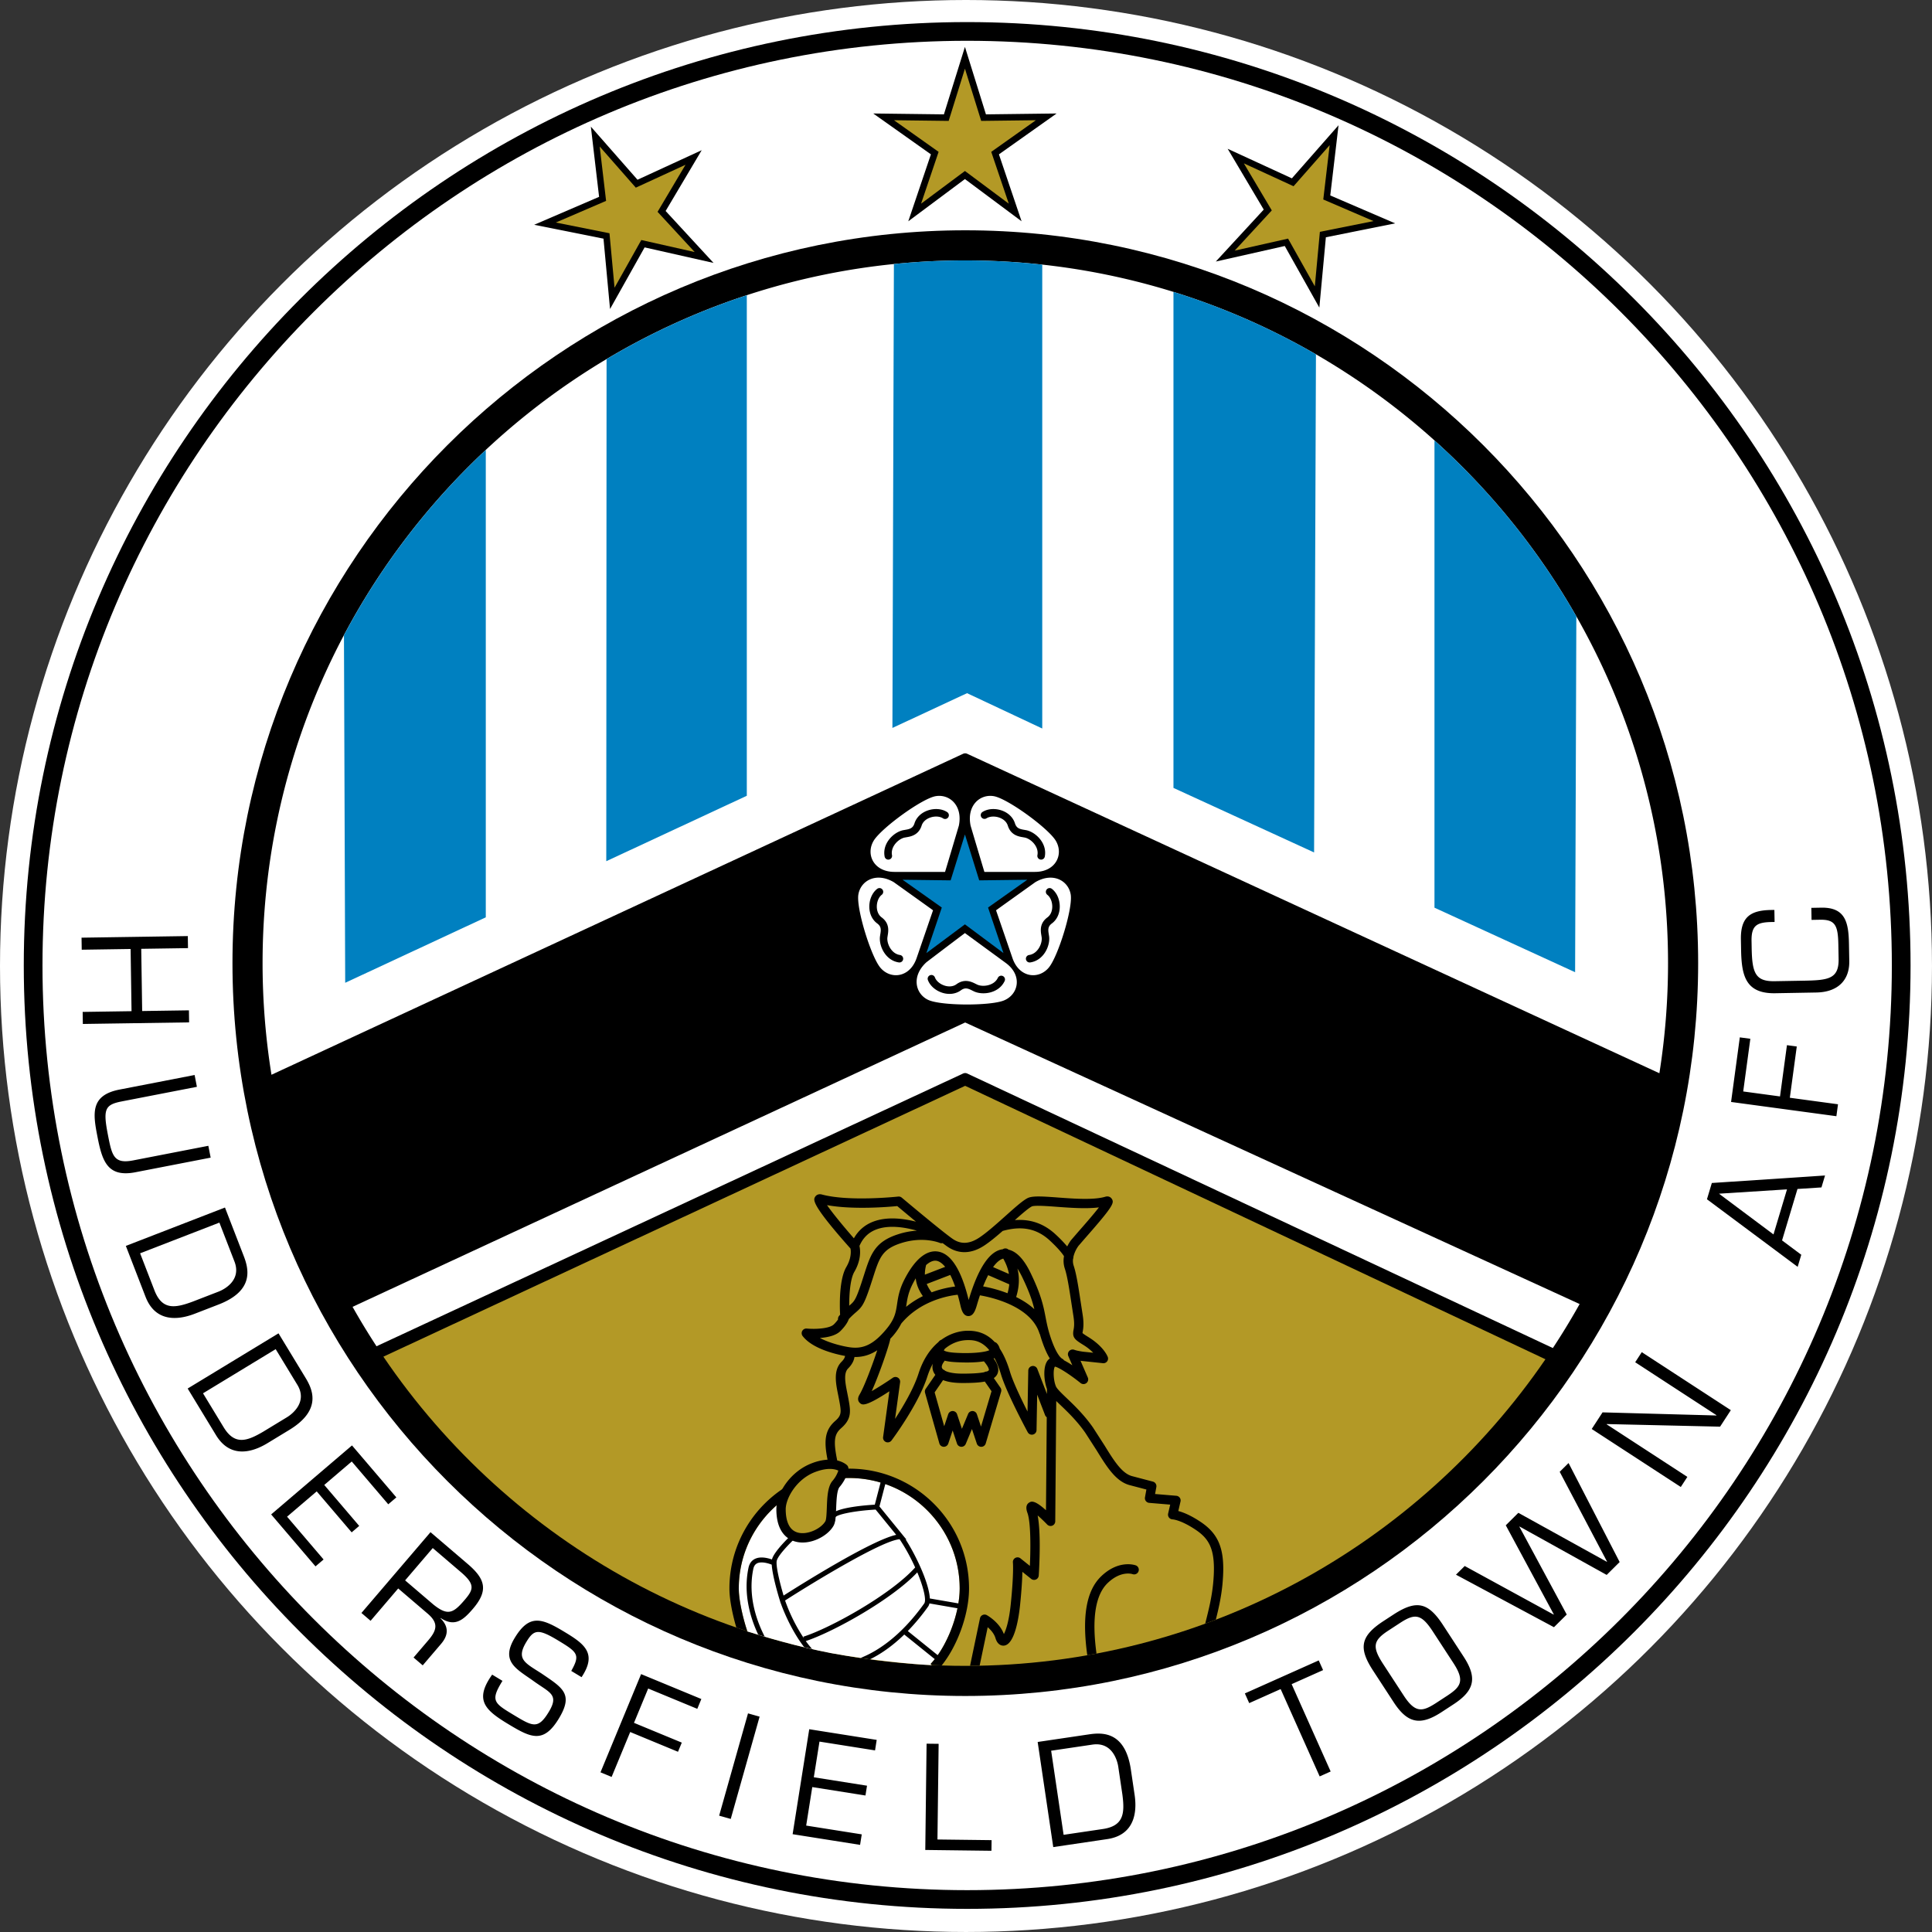 <svg xmlns="http://www.w3.org/2000/svg" width="2500" height="2500" viewBox="0 0 213.045 213.045"><rect x="0" y="0" width="213.045" height="213.045" fill="#333333" stroke="none"/><circle cx="106.522" cy="106.522" r="106.522" fill="#fff"/><path d="M2.622 106.465c0 57.362 46.667 104.029 104.03 104.029 57.362 0 104.029-46.667 104.029-104.029 0-57.363-46.667-104.03-104.029-104.03-57.363 0-104.03 46.668-104.03 104.03z"/><path d="M4.685 106.465C4.685 50.24 50.427 4.498 106.651 4.498S208.617 50.24 208.617 106.465s-45.742 101.966-101.966 101.966S4.685 162.69 4.685 106.465z" fill="#fff"/><path d="M25.635 106.207c0 44.56 36.252 80.812 80.812 80.812 44.559 0 80.811-36.252 80.811-80.812 0-44.559-36.252-80.812-80.811-80.812-44.56.001-80.812 36.253-80.812 80.812z"/><path d="M42.276 149.602c13.948 20.56 37.508 34.096 64.171 34.096 26.537 0 49.999-13.412 63.971-33.81-16.852-7.938-63.461-29.903-63.99-30.152-.538.25-48.139 22.41-64.152 29.866z" fill="#b39926"/><path d="M106.661 83.124l76.323 35.224c.625-3.957.953-8.011.953-12.14 0-42.728-34.762-77.49-77.49-77.49-42.729 0-77.492 34.762-77.492 77.49 0 4.188.339 8.298.981 12.308l76.26-35.391a.545.545 0 0 1 .465-.001z" fill="#fff"/><path d="M82.352 87.75V32.557a77.1 77.1 0 0 0-15.465 7.044l-.032 55.365 15.497-7.216zM106.639 76.438l8.291 3.897V29.183a77.936 77.936 0 0 0-16.358-.068l-.164 51.156 8.231-3.833zM144.907 94.001l.205-54.929a77.102 77.102 0 0 0-15.712-6.884v54.697l15.507 7.116zM173.69 107.209l.136-39.239a78.009 78.009 0 0 0-15.644-19.401v51.524l15.508 7.116zM53.569 101.154V49.618a77.95 77.95 0 0 0-15.64 20.427l.136 38.329 15.504-7.22z" fill="#0080c0"/><path d="M106.664 118.382l64.573 30.269a77.508 77.508 0 0 0 2.951-4.853l-67.757-31.047-67.553 31.356a77.866 77.866 0 0 0 2.641 4.348l64.677-30.074a.551.551 0 0 1 .468.001z" fill="#fff"/><path d="M106.064 6.265l-1.978 6.346-7.792-.097 6.359 4.506-2.496 7.382s5.853-4.361 6.247-4.656l6.248 4.656-2.498-7.382 6.36-4.506-7.792.097-2.317-7.441-.341 1.095z"/><path d="M104.69 13.078l1.715-5.506 1.793 5.76 6.031-.075-4.922 3.488 1.934 5.714-4.836-3.604-4.835 3.604 1.932-5.714-4.922-3.488a76367 76367 0 0 0 6.031.075l.079-.254z" fill="#b39926"/><path d="M65.288 15.104l.775 6.603-7.158 3.079 7.643 1.53.722 7.759 3.813-6.795 7.602 1.714-5.285-5.728 3.978-6.703s-6.631 3.053-7.079 3.258l-5.144-5.856.133 1.139z"/><path d="M66.59 22.257l.245-.105-.704-5.993 3.981 4.534 5.479-2.522-3.079 5.188 4.091 4.434-5.884-1.326-2.952 5.26-.559-6.006-5.915-1.184 5.297-2.28z" fill="#b39926"/><path d="M146.846 14.672s-4.063 4.625-4.389 4.994l-7.079-3.258s3.727 6.279 3.977 6.703l-5.284 5.729 7.602-1.713c.242.429 3.813 6.793 3.813 6.793l.721-7.758 7.642-1.53-7.158-3.08.912-7.742-.757.862z"/><path d="M142.817 20.338l3.808-4.333-.705 5.992 5.541 2.384-5.915 1.184-.558 6.006-2.952-5.259-5.885 1.326 4.091-4.436-3.079-5.188 5.479 2.522.175-.198z" fill="#b39926"/><path d="M98.637 96.146h5.575c.008 0 1.522-5.09 1.524-5.102.447-2.213-1.027-3.503-2.548-3.251-1.522.255-6.006 3.531-6.841 4.906-.903 1.488-.026 3.447 2.29 3.447zM102.888 100.381c.003-.009-4.321-3.096-4.33-3.104-1.949-1.139-3.648-.165-3.903 1.357-.256 1.52 1.386 6.826 2.416 8.064 1.112 1.335 3.252 1.144 4.005-1.046.004-.011 1.807-5.262 1.812-5.271zM118.069 98.635c-.256-1.521-1.954-2.496-3.902-1.357-.009.008-4.334 3.095-4.331 3.104.006.008 1.808 5.259 1.812 5.271.753 2.189 2.892 2.381 4.004 1.046 1.032-1.239 2.674-6.545 2.417-8.064zM110.903 106.182l-4.498-3.291a778.16 778.16 0 0 0-4.245 3.216c-1.667 1.523-1.239 3.433.139 4.128 1.376.695 6.93.697 8.418.082 1.607-.668 2.056-2.769.186-4.135zM108.553 96.146h5.574c2.315 0 3.192-1.958 2.289-3.447-.833-1.375-5.315-4.651-6.838-4.906-1.522-.251-2.995 1.039-2.55 3.251.002.012 1.515 5.102 1.525 5.102z" fill="#fff"/><path d="M102.283 89.38c-.713.254-1.238.768-1.44 1.409-.17.54-.504.632-1.035.72l-.242.044c-1.029.227-2.294 1.44-2.017 2.902a.414.414 0 1 0 .814-.154c-.179-.944.712-1.792 1.381-1.939l.199-.036c.473-.078 1.354-.225 1.688-1.288.124-.392.462-.712.929-.878.513-.183 1.075-.15 1.433.084a.413.413 0 1 0 .453-.692c-.574-.377-1.403-.443-2.163-.172zM96.729 98.015c-.543.418-.875 1.178-.868 1.984.007.76.323 1.426.864 1.826.456.336.435.681.346 1.209l-.037.248c-.121 1.045.616 2.635 2.089 2.847a.413.413 0 1 0 .117-.82c-.951-.137-1.463-1.254-1.385-1.934l.031-.205c.084-.505.226-1.35-.67-2.012-.331-.244-.524-.669-.528-1.168-.005-.542.208-1.061.544-1.319a.412.412 0 1 0-.503-.656zM115.415 98.091a.416.416 0 0 0 .075.581c.337.258.551.776.545 1.318-.004.499-.197.924-.528 1.168-.899.663-.756 1.509-.67 2.015l.031.202c.079.68-.434 1.797-1.384 1.934a.414.414 0 0 0 .117.82c1.475-.211 2.21-1.801 2.089-2.848l-.037-.245c-.089-.529-.111-.874.345-1.21.542-.401.857-1.066.864-1.827.008-.806-.325-1.566-.868-1.984a.412.412 0 0 0-.579.076zM102.565 107.54a.415.415 0 0 0-.244.532c.239.643.866 1.185 1.638 1.416.728.217 1.457.114 2-.285.458-.337.783-.214 1.262.03l.219.106c.966.426 2.703.192 3.341-1.153a.414.414 0 1 0-.748-.355c-.412.868-1.632 1.027-2.258.751l-.179-.087c-.429-.217-1.226-.623-2.128.041-.331.243-.795.302-1.272.159-.52-.155-.952-.513-1.1-.911a.411.411 0 0 0-.531-.244zM108.317 89.553a.414.414 0 0 0 .454.691c.351-.23.927-.265 1.433-.083.467.167.804.486.926.876.336 1.064 1.184 1.206 1.69 1.289l.199.036c.668.147 1.56.996 1.379 1.939a.414.414 0 1 0 .814.154c.278-1.461-.987-2.675-2.015-2.902l-.242-.044c-.531-.088-.865-.181-1.036-.721-.201-.64-.725-1.153-1.438-1.408-.76-.271-1.59-.205-2.164.173z"/><path d="M104.898 96.855l1.507-4.837 1.576 5.06 5.299-.066-4.325 3.064 1.699 5.021-4.25-3.167-4.249 3.167 1.698-5.021-4.325-3.064 5.298.066.072-.223z" fill="#0080c0"/><path d="M105.826 175.161c0-6.717-5.463-12.181-12.179-12.181s-12.18 5.464-12.18 12.181c0 1.306.473 3.342.95 4.742 1.653.526 5.694 1.736 9.251 2.396 4.065.753 9.126 1.247 11.09 1.321l-.139-.132c1.799-1.879 3.207-5.537 3.207-8.327z" fill="#fff"/><path d="M93.646 161.95c-7.285 0-13.211 5.926-13.211 13.211 0 1.299.383 3.02.762 4.31.402.139.807.273 1.211.406-.474-1.4-.941-3.417-.941-4.715 0-6.717 5.464-12.181 12.18-12.181 1.2 0 2.359.177 3.455.502l-.636 2.439c-1.021.06-4.167.303-4.779 1.064l-.129.456a.228.228 0 0 1 .002.026c0 .329-.901 1.085-1.761 1.6l-2.453.123-.073.068c-.192.179-1.883 1.776-2.139 2.672l-.006.036c-.471-.165-1.273-.363-1.877-.067-.375.183-.615.515-.714.988-.618 2.935.258 5.648 1.076 7.375.237.073.477.143.715.213-.833-1.606-1.9-4.421-1.257-7.476.064-.303.201-.503.419-.611.46-.225 1.205-.013 1.61.148.079 1.28.789 3.608.885 3.916a.019.019 0 0 1 .002.007l.104.335.007-.004c.396 1.125 1.313 3.21 2.582 4.846.291.069.583.134.875.199a10.597 10.597 0 0 1-.699-.873c3.091-1.021 9.533-4.625 12.295-7.576.695 1.662 1.026 3.065.764 3.432-2.731 3.825-5.408 5.381-7.042 6.012.351.053.704.1 1.056.148 1.062-.518 2.37-1.36 3.787-2.736l3.361 2.71c-.15.188-.302.369-.458.532l.124.119c.366.017.734.03 1.101.042 1.748-2.167 3.014-5.668 3.014-8.488 0-7.283-5.927-13.208-13.212-13.208zm-8.013 10.389c0-.106.009-.193.027-.258.175-.614 1.39-1.855 1.917-2.354l2.389-.121.058-.034c.501-.294 2.081-1.29 2.081-2.119a.677.677 0 0 0-.008-.101c.085-.348 2.192-.763 4.46-.888l2.27 2.786c-2.772.603-10.76 5.637-12.42 6.696-.352-1.184-.774-2.856-.774-3.607zm2.957 8.141l.057.178a18.656 18.656 0 0 1-2.074-4.169c3.073-1.972 10.708-6.627 12.63-6.753.662.989 1.25 2.08 1.713 3.109-2.631 2.949-9.269 6.657-12.326 7.635zm14.814 2.039l-3.3-2.661a23.346 23.346 0 0 0 2.256-2.72.925.925 0 0 0 .131-.326l3.092.536c-.381 1.839-1.183 3.753-2.179 5.171zm-.87-6.254c-.07-1.591-1.401-4.519-2.661-6.503l.077.004-2.971-3.647.644-2.468c4.769 1.652 8.204 6.186 8.204 11.51 0 .525-.05 1.081-.143 1.649l-3.15-.545z"/><path d="M134.891 172.982c0-2.545-.737-3.987-2.504-5.165-1.117-.745-1.937-1.058-2.453-1.194l.243-1.051a.51.51 0 0 0-.086-.42.518.518 0 0 0-.373-.21l-2.346-.196.142-.775a.523.523 0 0 0-.384-.592l-2.296-.604c-1.135-.303-2.021-1.738-3.045-3.4l-1.275-1.978c-.979-1.397-2.085-2.455-2.895-3.227-.544-.521-1.059-1.012-1.178-1.289-.174-.407-.25-.963-.25-1.42 0-.363.051-.646.134-.76.382.052 1.669.87 2.834 1.812a.517.517 0 0 0 .797-.607l-.806-1.854c.05.008.084.017.14.023l2.333.247a.51.51 0 0 0 .528-.695c-.044-.116-.475-1.167-2.154-2.199-.149-.093-.52-.323-.63-.431l.019-.123c.037-.194.088-.467.088-.875 0-.271-.022-.599-.085-1.003l-.212-1.376c-.267-1.752-.477-3.137-.779-4.045a1.667 1.667 0 0 1-.085-.539c0-.074.008-.146.016-.218a.449.449 0 0 0 .036-.216 3.345 3.345 0 0 1 .564-1.222l.729-.843c2.468-2.802 3.046-3.606 3.046-4.035a.553.553 0 0 0-.108-.309c-.115-.178-.361-.332-.711-.227-1.269.38-3.456.218-5.214.086-1.792-.134-2.832-.196-3.359.067-.535.268-1.412 1.052-2.427 1.959-.994.889-2.122 1.896-2.96 2.436-1.035.665-1.961.707-2.832.126-1.055-.704-5.609-4.537-5.655-4.575a.518.518 0 0 0-.389-.118c-.054.006-5.399.585-8.421-.228-.369-.099-.624.065-.739.251-.046.075-.096.156-.096.292 0 .47.602 1.607 3.988 5.414.017.076.036.191.036.384 0 .381-.089.965-.494 1.66-.601 1.029-.712 2.904-.712 4.157 0 .523.018.906.03 1.101-.038.042-.071.076-.111.122a.51.51 0 0 0-.117.402 4.027 4.027 0 0 1-.464.542c-.465.466-2.025.548-2.983.457a.515.515 0 0 0-.457.828c1.095 1.423 3.703 2.015 4.677 2.192-.021.145-.093.353-.388.646-.479.479-.632 1.099-.632 1.762 0 .62.134 1.278.259 1.896l.11.56c.095.523.162.893.162 1.189 0 .449-.155.729-.602 1.12-.77.674-1.061 1.436-1.061 2.44 0 .531.085 1.136.22 1.827a5.768 5.768 0 0 0-1.666.37c-2.456.904-3.977 3.348-3.977 5.093 0 2.621 1.323 3.363 2.111 3.573 1.588.422 3.522-.57 4.189-1.739.223-.389.256-.998.294-1.959.032-.833.076-1.976.378-2.329.816-.952.963-1.919.968-1.96a.517.517 0 0 0-.146-.438c-.026-.026-.377-.359-1.083-.525-.174-.836-.258-1.457-.258-1.933 0-.84.255-1.244.709-1.642.736-.644.952-1.226.952-1.893 0-.404-.079-.839-.169-1.337l-.121-.621c-.118-.583-.238-1.178-.238-1.686 0-.428.085-.793.33-1.038.453-.453.644-.89.696-1.258.898.017 1.714-.22 2.512-.742-.539 1.638-1.439 4.033-1.953 4.888-.296.494-.11.784.026.913.254.239.547.5 3.266-1.278l-.693 5.049a.516.516 0 0 0 .923.38c.122-.161 2.975-3.986 3.961-7.066.164-.512.366-.98.598-1.404a1.4 1.4 0 0 0 .277 1.227l-1.063 1.546a.513.513 0 0 0-.071.432l1.577 5.58a.515.515 0 0 0 .985.023l.482-1.444.48 1.444a.516.516 0 0 0 .966.035l.683-1.64.535 1.605a.515.515 0 0 0 .984-.016l1.698-5.702a.516.516 0 0 0-.07-.44l-.735-1.062c.173-.125.309-.275.394-.463.255-.568-.038-1.187-.414-1.699.032-.015.066-.029.097-.045.252.474.493 1.059.71 1.786.614 2.057 2.857 6.214 2.952 6.39a.515.515 0 0 0 .576.255.514.514 0 0 0 .395-.491l.071-3.909.872 2.265a.5.5 0 0 0 .183.224l-.085 10.259c-1.299-1.182-1.643-.977-1.86-.843-.233.144-.301.365-.301.58 0 .232.081.456.12.564.245.689.319 2.141.319 3.574 0 .812-.024 1.602-.054 2.259l-1.035-.828a.515.515 0 0 0-.836.452c.001.004.018.186.018.598 0 .666-.042 1.934-.259 4.03-.194 1.874-.533 2.842-.755 3.269-.478-1.302-1.823-2.059-1.882-2.091a.517.517 0 0 0-.752.347l-1.091 5.215c-.002.008.001.016 0 .024.351-.002.702-.006 1.052-.014l.888-4.24c.332.286.708.698.861 1.209.239.798.733.84.934.821 1.197-.113 1.637-3.14 1.772-4.435.183-1.769.242-2.939.258-3.701l.968.775a.515.515 0 0 0 .837-.368c.008-.117.108-1.638.108-3.308 0-1.187-.057-2.43-.229-3.318.32.275.699.634 1.053 1.003a.515.515 0 0 0 .888-.352l.11-13.269c.136.133.279.271.436.42.82.784 1.842 1.759 2.762 3.073l1.241 1.927c1.141 1.85 2.127 3.447 3.657 3.856l1.845.484-.157.864a.516.516 0 0 0 .464.607l2.318.194c-.108.463-.23.996-.23.996a.522.522 0 0 0 .495.632c.008 0 .887.043 2.513 1.126 1.315.877 2.044 1.863 2.044 4.303 0 .487-.028 1.033-.088 1.647-.148 1.526-.484 2.866-.781 4.049l-.093.373c.393-.143.782-.293 1.173-.442.285-1.14.585-2.413.728-3.88.058-.631.09-1.209.09-1.739z"/><path d="M113.771 133.042c.299-.15 1.698-.045 2.822.039 1.538.114 3.227.23 4.588.06-.651.842-1.781 2.125-2.3 2.714l-.781.906c-.095.127-.26.371-.417.688a14.435 14.435 0 0 0-1.279-1.326c-1.288-1.195-2.77-1.715-4.494-1.579.768-.682 1.504-1.323 1.861-1.502zM91.198 132.893c2.884.526 6.792.197 7.743.103.336.282 1.15.964 2.065 1.719-1.441-.365-3.274-.585-4.796.03-.89.36-1.575.968-2.05 1.805-1.183-1.353-2.374-2.809-2.962-3.657z" fill="#b39926"/><path d="M94.213 140.242c.509-.874.63-1.644.63-2.182 0-.312-.04-.537-.07-.666.373-.865.956-1.454 1.783-1.789 1.406-.57 3.208-.279 4.555.102-.614.038-1.3.149-2.041.386-2.622.834-3.063 2.215-3.795 4.501l-.299.922c-.616 1.849-.785 1.995-1.286 2.428l-.047.041v-.037c.001-1.24.11-2.918.57-3.706zM108.176 157.312l-.453-1.36a.516.516 0 0 0-.966-.036l-.684 1.64-.535-1.604a.515.515 0 0 0-.978 0l-.441 1.322-1.055-3.735.93-1.352c.538.211 1.253.319 2.147.319 1.022 0 1.833-.038 2.456-.159l.74 1.067-1.161 3.898zM104.123 150.124c.019-.025.026-.055.04-.082.301.077.661.13 1.097.157.914.058 2.199.087 3.238-.083.616.725.547.963.546.965-.021.047-.084.104-.237.16a.501.501 0 0 0-.276.076c-.41.087-1.129.157-2.39.157-.972 0-1.586-.141-1.931-.322a.516.516 0 0 0-.082-.072c-.029-.02-.063-.027-.095-.041a.544.544 0 0 1-.148-.167c-.12-.245.126-.605.238-.748zM104.08 148.913a.69.69 0 0 1 .142-.211c.736-.599 1.595-.927 2.526-.927.499 0 1.44.007 2.347 1.114-.473.231-1.963.395-3.77.282-.888-.055-1.168-.203-1.245-.258z" fill="#b39926"/><path d="M115.412 150.2c-.179.328-.251.785-.251 1.262 0 .617.123 1.258.291 1.703l-.005.549-1.06-2.758a.516.516 0 0 0-.997.176l-.083 4.519c-.704-1.394-1.601-3.266-1.939-4.398-.326-1.091-.711-1.915-1.126-2.546a1.28 1.28 0 0 0-.319-.58.463.463 0 0 0-.232-.134c-.991-1.069-2.08-1.249-2.941-1.249-.93 0-1.984.297-2.951 1a.513.513 0 0 0-.204.12 3.929 3.929 0 0 0-.142.155c-.88.75-1.661 1.867-2.167 3.451-.534 1.667-1.685 3.609-2.584 4.989l.554-4.035a.518.518 0 0 0-.802-.496 36.388 36.388 0 0 1-2.329 1.477c.785-1.737 1.827-4.742 2.033-5.669a.6.6 0 0 0 .011-.102c.123-.133.244-.261.368-.408.384-.461.647-.877.842-1.267 2.129-2.561 5.252-3.084 6.227-3.185.095.333.189.688.28 1.083.115.499.289 1.252.882 1.268.556.016.782-.605.965-1.241.109-.379.218-.72.327-1.045 1.16.196 5.612 1.143 6.569 4.209.01.03.029.053.043.08.059.207.125.425.203.658.31.93.614 1.572.892 2.02a1.064 1.064 0 0 0-.355.394zM102.736 142.507a3.91 3.91 0 0 1-.544-.92l2.594-.998c.177.347.357.765.535 1.279-.571.069-1.515.236-2.585.639zM101.986 140.56a4.15 4.15 0 0 1 .14-1.065c.39-.342.768-.513 1.109-.471.212.027.571.162.989.675l-2.238.861zM100.979 140.963c.076.688.336 1.325.789 1.963a9.748 9.748 0 0 0-1.851 1.184l.026-.168c.104-.697.212-1.419.712-2.39.108-.208.216-.404.324-.589zM110.632 138.791c.322.57.529 1.128.624 1.691l-1.747-.758c.497-.688.899-.883 1.123-.933zM108.969 140.613l2.327 1.011a5.334 5.334 0 0 1-.195.984 14.8 14.8 0 0 0-2.69-.754c.191-.488.378-.895.558-1.241zM112.192 139.885c.175.265.349.574.521.928.793 1.641 1.133 2.673 1.344 3.553-.601-.554-1.3-.992-2.006-1.34.341-1.091.397-2.124.141-3.141z" fill="#b39926"/><path d="M115.85 147.461c-.298-.895-.422-1.541-.555-2.225-.229-1.189-.467-2.419-1.654-4.873-.729-1.509-1.546-2.36-2.432-2.564a.506.506 0 0 0-.613-.056c-.007.004-.009.01-.016.014-1.444.167-2.71 2.055-3.764 5.596-.815-3.358-1.974-5.167-3.454-5.351-.875-.109-2.213.336-3.624 3.079-.577 1.123-.703 1.966-.814 2.708-.139.923-.248 1.653-1.185 2.777-1.382 1.657-2.509 2.219-4.019 2.003h-.001-.001c-.661-.091-2.174-.424-3.307-1.029.818-.06 1.749-.247 2.267-.765.571-.571.817-1.02.922-1.319a9.14 9.14 0 0 1 .767-.732c.672-.581.916-.861 1.589-2.882l.304-.934c.715-2.235 1.011-3.16 3.125-3.833 2.433-.774 4.23-.025 4.249-.018.103.043.21.043.312.021.235.179.436.327.577.421 1.215.809 2.584.769 3.962-.117.618-.398 1.354-1.007 2.083-1.644 2.113-.596 3.777-.262 5.207 1.065.948.88 1.372 1.433 1.555 1.72a2.733 2.733 0 0 0 .092 1.379c.274.823.488 2.236.737 3.873l.213 1.382c.054.343.074.616.074.837 0 .318-.04.528-.071.69a1.952 1.952 0 0 0-.036.351c0 .548.344.792 1.121 1.271.5.308.83.6 1.091.864l-1.112-.116c-.712-.102-.948-.2-.952-.201a.524.524 0 0 0-.727.477c0 .067.013.134.041.198l.445 1.023a9.644 9.644 0 0 0-.914-.546.548.548 0 0 0-.309-.221l.074.019c-.007-.002-.565-.293-1.247-2.342zM87.986 169.001c-1.111-.295-1.344-1.563-1.344-2.576 0-1.189 1.176-3.343 3.302-4.125 1.363-.502 2.142-.303 2.5-.134a3.32 3.32 0 0 1-.644 1.133c-.536.625-.582 1.812-.625 2.959-.021.548-.05 1.298-.158 1.488-.461.806-1.95 1.543-3.031 1.255z" fill="#b39926"/><path d="M122.147 174.562c1.457-1.396 2.693-.996 2.745-.978a.518.518 0 0 0 .656-.314.513.513 0 0 0-.305-.655c-.075-.028-1.866-.659-3.81 1.203-1.635 1.566-2.138 4.423-1.536 8.708.339-.059.678-.124 1.016-.188-.533-3.86-.122-6.476 1.234-7.776zM9.135 112.914l-.02-1.328 5.39-.081-.103-6.859-5.39.081-.02-1.328 11.718-.176.02 1.328-5.156.078.103 6.859 5.156-.077.02 1.328-11.718.175zM23.23 127.655l-8.284 1.608c-3.083.598-3.671-1.198-4.198-3.913-.489-2.516-.824-4.568 2.429-5.2l8.283-1.608.253 1.304-8.284 1.608c-1.872.363-2.077.865-1.532 3.671.45 2.317.646 3.25 2.794 2.833l8.283-1.608.256 1.305zM15.45 138.204l8.743-3.385 1.659 4.284c.807 2.084-1.134 3.087-1.747 3.324l-2.871 1.111c-1.963.727-3.359.932-4.205-1.254l-1.579-4.08zm-1.573-.816l2.171 5.61c1.27 3.278 4.368 2.28 5.447 1.862l2.609-1.01c4.036-1.562 3.275-4.049 2.762-5.375l-2.059-5.319-10.93 4.232zM22.387 153.642l8.012-4.869 2.386 3.926c1.161 1.91-.573 3.238-1.135 3.579l-2.63 1.599c-1.806 1.061-3.143 1.508-4.361-.495l-2.272-3.74zm-1.692-.527l3.125 5.142c1.826 3.004 4.701 1.477 5.689.876l2.39-1.453c3.699-2.247 2.513-4.562 1.774-5.777l-2.961-4.874-10.017 6.086zM35.756 163.748l3.854 4.517-.832.71-3.854-4.518-3.269 2.79 4.027 4.72-.891.761-4.89-5.73 8.915-7.608 4.89 5.729-.892.762-4.027-4.72-3.031 2.587zM44.673 174.271l3.046-3.564 3.112 2.66c1.592 1.361 1.381 1.92.406 3.061-1.26 1.473-1.855 1.786-3.452.503l-3.112-2.66zm-.762.891l3.243 2.772c1.224 1.046 1.029 1.826.065 2.955l-1.614 1.889 1.01.863 2.02-2.364c.823-.962.871-1.908-.066-2.832l.021-.024c1.565 1.03 2.5.225 3.566-1.022 1.737-2.031 1.35-3.287-.574-4.932l-4.11-3.512-7.615 8.909 1.01.863 3.044-3.565zM56.758 180.617c1.617-2.675 2.993-2.172 5.467-.677 2.167 1.31 3.675 2.349 1.905 5.004l-1.137-.687c1.005-1.784.711-2.054-1.415-3.339-2.22-1.342-2.697-1.247-3.538.144-1.156 1.913-.149 2.301 1.69 3.486 2.3 1.573 3.543 2.233 1.902 4.948-1.714 2.835-3.107 2.121-5.635.593-2.554-1.544-3.692-2.652-1.725-5.424l1.137.687c-1.361 2.19-.933 2.449 1.194 3.735 2.14 1.293 2.728 1.648 3.916-.318 1.156-1.912.106-2.108-1.637-3.363-1.881-1.356-3.725-2.142-2.124-4.789zM69.911 189.981l5.271 2.18-.418 1.011-5.271-2.18-2.048 4.953-1.228-.508 4.479-10.83 6.643 2.747-.447 1.083-5.416-2.24-1.565 3.784zM80.58 200.577l-1.278-.361 3.183-11.279 1.278.361-3.183 11.279zM89.742 195.984l5.865.928-.171 1.081-5.865-.929-.672 4.245 6.128.97-.184 1.158-7.439-1.177 1.833-11.576 7.439 1.177-.183 1.158-6.127-.97-.624 3.935zM103.375 202.843l5.969.073-.015 1.172-7.297-.09.144-11.719 1.329.016-.13 10.548zM117.286 202.329l-1.374-9.274 4.545-.673c2.21-.327 2.76 1.787 2.856 2.436l.451 3.045c.276 2.076.168 3.482-2.15 3.826l-4.328.64zm-1.142 1.354l5.951-.881c3.478-.515 3.188-3.758 3.018-4.901l-.41-2.767c-.634-4.282-3.228-4.087-4.634-3.879l-5.643.836 1.718 11.592zM146.734 195.345l-1.212.542-4.303-9.63-3.467 1.549-.479-1.07 8.146-3.64.479 1.07-3.467 1.549 4.303 9.63zM154.41 178.949c1.649-1.075 2.345-.951 3.592.96l2.278 3.495c1.271 1.95.784 2.604-.647 3.556l-1.322.863c-1.448.925-2.244 1.108-3.515-.842l-2.279-3.495c-1.246-1.911-1.079-2.599.571-3.674l1.322-.863zm-1.962-.119c-2.431 1.622-2.648 2.92-1.043 5.381l2.279 3.495c1.51 2.316 2.912 2.635 5.268 1.099l1.322-.863c2.356-1.536 2.631-2.946 1.12-5.263l-2.279-3.495c-1.605-2.46-2.88-2.786-5.345-1.216l-1.322.862zM178.602 172.249l-1.431 1.42-9.602-5.333-.022.022 5.22 9.68-1.409 1.397-10.805-5.791.965-.957 9.801 5.355.022-.022-5.296-9.823 1.387-1.375 9.756 5.399.022-.022-5.219-9.9.977-.968 5.634 10.918zM190.862 155.501l-1.185 1.82-12.495-.287-.017.027 8.903 5.799-.725 1.113-9.821-6.396 1.194-1.833 12.551.343.017-.027-8.969-5.842.724-1.113 9.823 6.396zM197.055 131.154l-1.489 4.969-6.011-4.493 7.5-.476zm1.156-.045l2.644-.17.395-1.316-12.483.827-.538 1.795 10.002 7.451.399-1.332-2.12-1.582 1.701-5.673zM196.285 120.905l.765-5.653 1.084.147-.766 5.652 5.312.719-.178 1.316-11.614-1.571.964-7.123 1.161.157-.786 5.807 4.058.549zM203.923 105.973c.038 2.141-1.283 3.43-3.626 3.472l-4.531.081c-3.312.059-3.724-1.981-3.774-4.824l-.02-1.094c-.043-2.452 1.006-3.222 3.317-3.263l.375-.006.023 1.328-.328.006c-1.64.029-2.243.384-2.213 2.102l.013.75c.049 2.75.395 3.712 2.535 3.674l3.219-.057c2.671-.047 3.872-.179 3.833-2.397l-.028-1.577c-.038-2.125-.346-2.776-2.018-2.747l-.938.017-.023-1.328 1.094-.02c2.687-.048 3.015 1.666 3.056 4.009l.034 1.874z"/></svg>